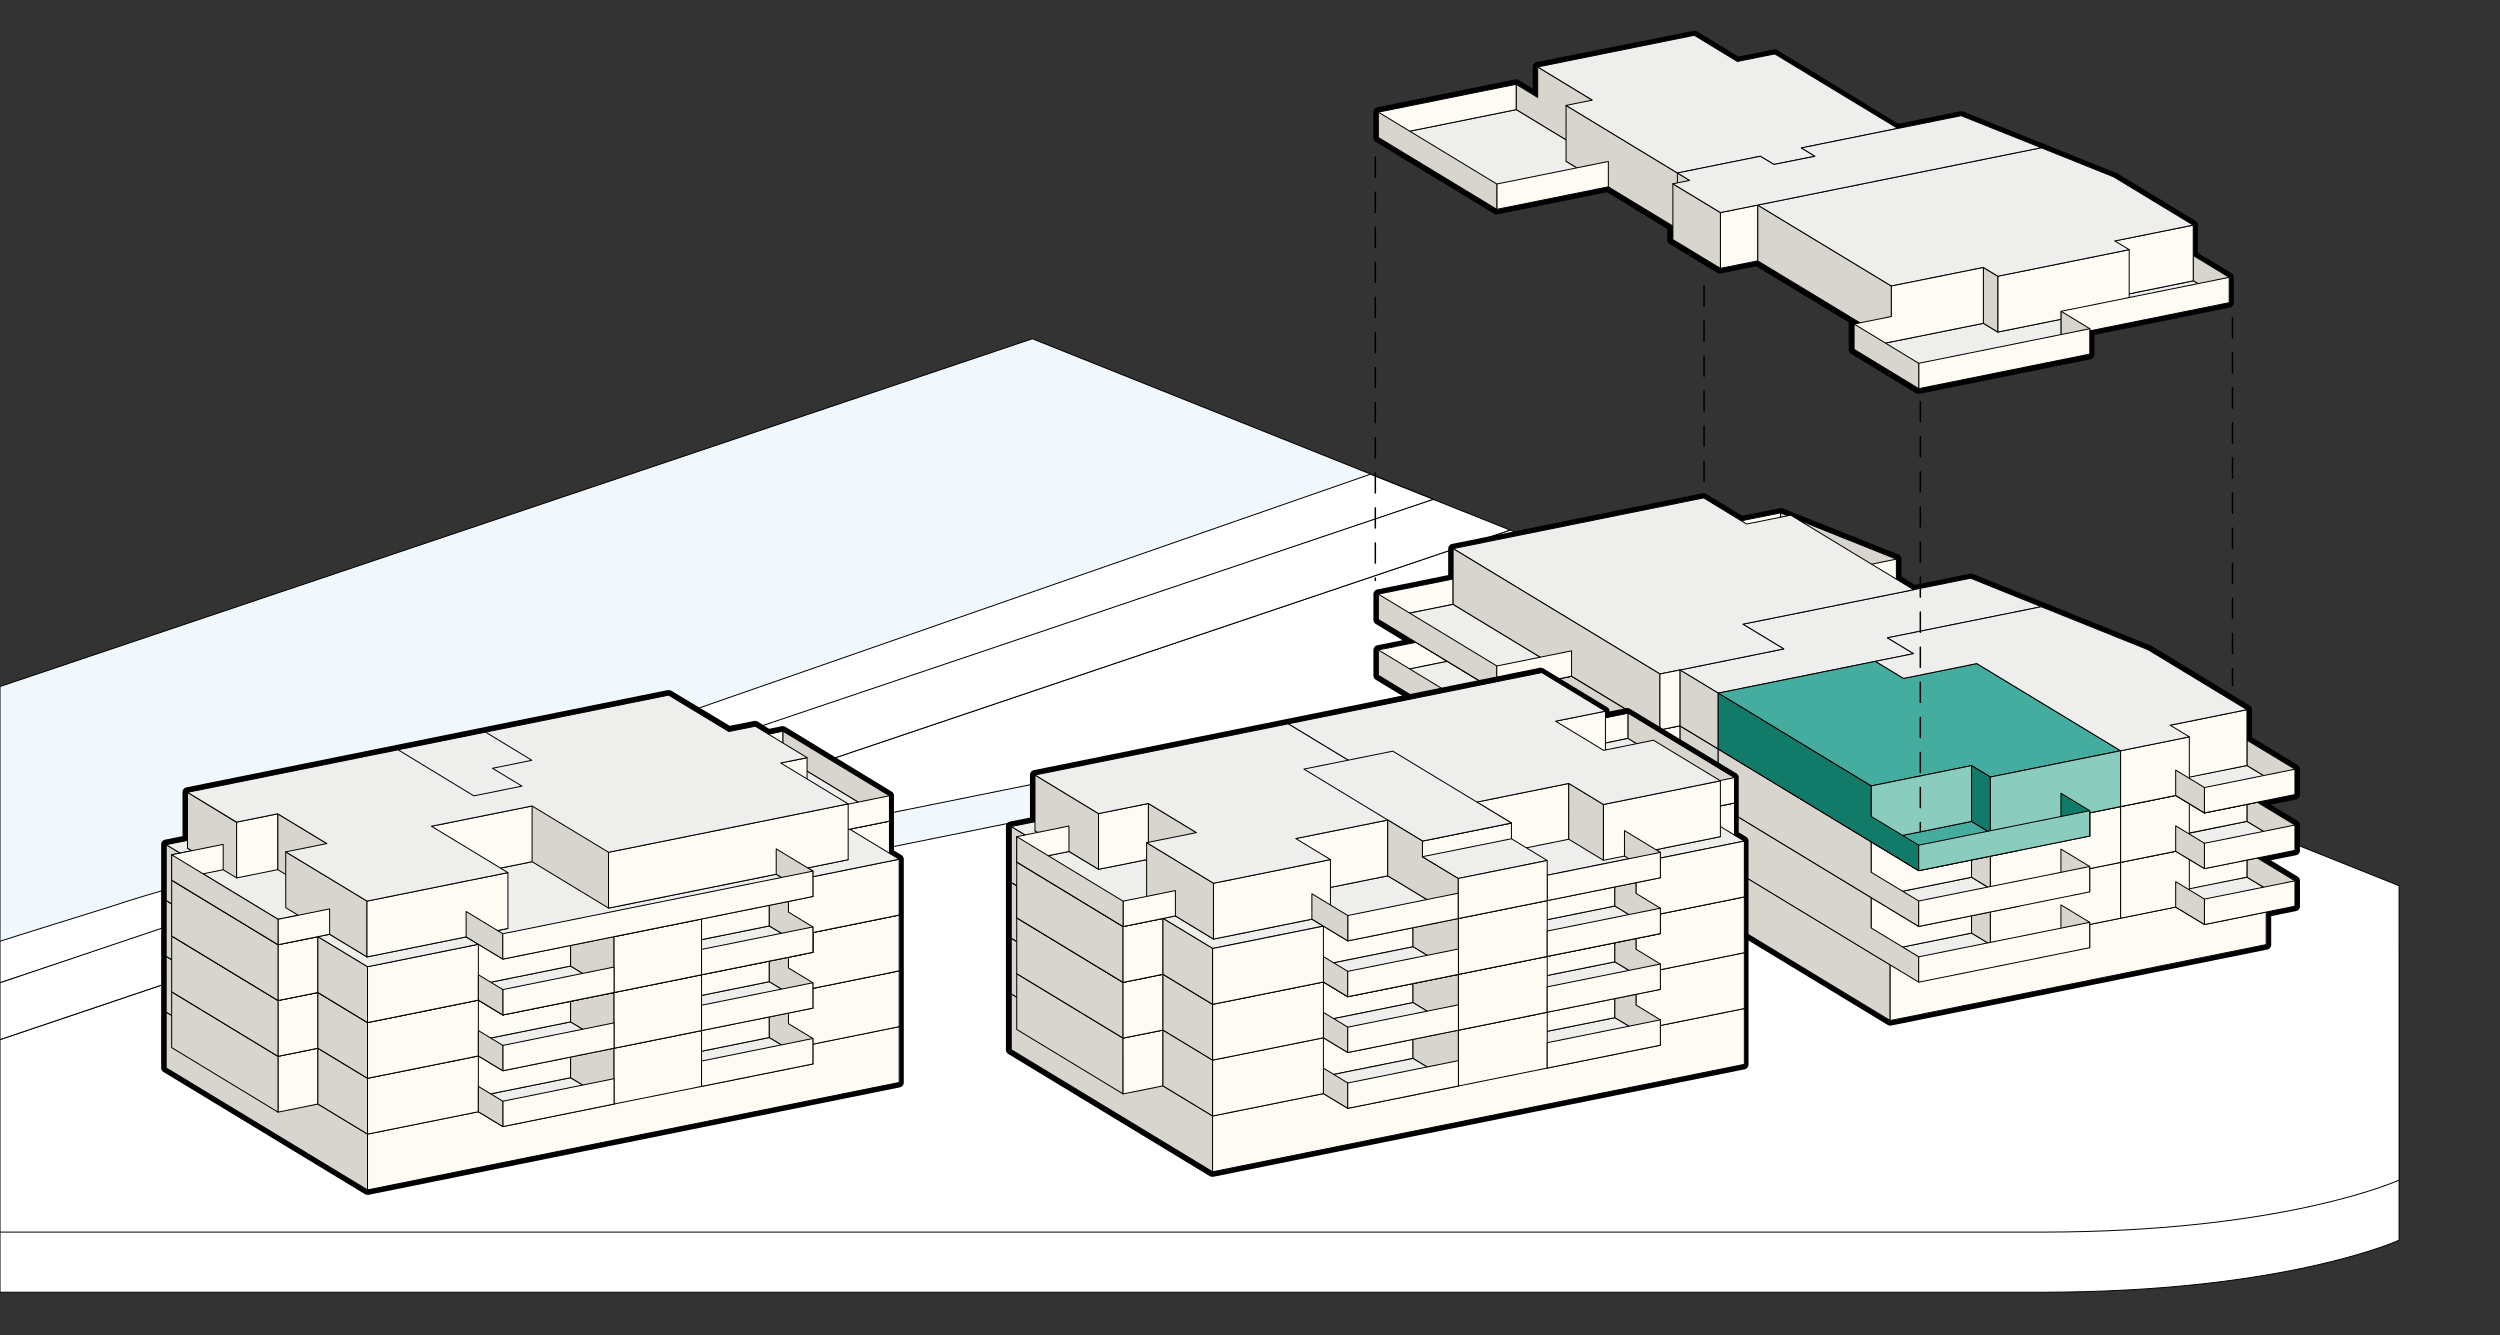 <?xml version="1.0" encoding="UTF-8"?> <svg xmlns="http://www.w3.org/2000/svg" viewBox="0 0 249.45 133.23"><rect x="0" y="0" width="249.45" height="133.23" fill="#333333" stroke="none"/> <defs> <style>.cls-1{fill:#fff;}.cls-1,.cls-10,.cls-2,.cls-3,.cls-4,.cls-5,.cls-6,.cls-7,.cls-8,.cls-9{stroke:#000;stroke-linecap:round;stroke-linejoin:round;}.cls-1,.cls-2,.cls-3,.cls-4,.cls-5,.cls-6,.cls-7,.cls-8,.cls-9{stroke-width:0.1px;}.cls-2{fill:#f1f8fd;}.cls-3{fill:#eeeeec;}.cls-4{fill:#d8d5ce;}.cls-5{fill:#fefbf4;}.cls-6{fill:#45ada0;}.cls-7{fill:#8accbe;}.cls-8{fill:#127a69;}.cls-9{fill:#d9dada;}.cls-10{fill:none;stroke-width:0.15px;stroke-dasharray:2 1.5;}</style> </defs> <title>C-3OG-1</title> <g id="Umgebung_Kopie" data-name="Umgebung Kopie"> <path class="cls-1" d="M239.38,123.75V94.38l-88.7-35.49L0,109.73v19.21H203.71C228.05,128.94,239.38,123.75,239.38,123.75Z"></path> <path class="cls-1" d="M239.38,117.75V88.38l-88.7-35.49L0,103.73v19.21H203.71C228.05,122.94,239.38,117.75,239.38,117.75Z"></path> <path class="cls-2" d="M70.09,84.91a27.05,27.05,0,0,1-10.53-.25L48.74,81.8l94.27-32-40-16L0,68.5V98.06L35.79,86.19l14.52,2.45a68.33,68.33,0,0,0,22.17-.82c12.37-2.45,66.22-13.39,66.22-13.39l-4.2-2.54Z"></path> <path class="cls-1" d="M0,98.06,35.8,86.19c-5.69-.87-15.07,1.06-24.92,4.32C10.47,90.64.94,93.6,0,93.92Z"></path> <polygon class="cls-1" points="136.73 47.32 62.3 73.24 57.54 76.94 45.78 80.99 48.74 81.8 143.03 49.83 136.73 47.32"></polygon> <polygon class="cls-1" points="143.01 49.83 0 98.06 0 103.73 150.68 52.89 143.01 49.83"></polygon> </g> <g id="Outline_C" data-name="Outline C"> <path d="M170,49.68,173.73,52l3.94-.79.72.28,1.14.47,9.69,3.87v1.94L191,58.84l5.67-1.15,17.72,7.14,9.86,6v3l4.79,2.9v2.53l-3.77.78L229,82.32v2.53l-3.77.75L229,87.89v2.53l-2.87.58v3.25l-37.52,7.58L167,88.7v-4l-10.14-6.08-7.45,1.51L137.53,73V70.42l3.76-.76-3.76-2.28V64.85l3.76-.76-3.76-2.28V59.28L145,57.77v-3l25-5.06m0-.5h-.1l-25,5.06a.49.49,0,0,0-.4.49v2.62l-7.06,1.43a.5.5,0,0,0-.4.49v2.53a.5.5,0,0,0,.24.43l2.66,1.62-2.5.5a.5.5,0,0,0-.4.49v2.53a.5.5,0,0,0,.24.43l2.66,1.61-2.5.51a.5.5,0,0,0-.4.49V73a.5.5,0,0,0,.24.43l11.83,7.17a.53.53,0,0,0,.26.07h.09l7.27-1.47L166.45,85V88.7a.5.5,0,0,0,.24.43l21.65,13.13a.48.48,0,0,0,.26.07h.1l37.52-7.58a.5.5,0,0,0,.4-.49V91.41l2.46-.5a.5.5,0,0,0,.41-.49V87.89a.5.5,0,0,0-.24-.43l-2.67-1.62,2.5-.5a.49.49,0,0,0,.41-.49V82.32a.5.5,0,0,0-.25-.43l-2.66-1.6,2.51-.52a.5.5,0,0,0,.4-.49V76.75a.51.51,0,0,0-.24-.43l-4.55-2.75V70.81a.49.49,0,0,0-.24-.42l-9.86-6-.07,0-17.72-7.14a.65.65,0,0,0-.19,0h-.1l-5.47,1.11-1.32-.85V55.79a.49.49,0,0,0-.31-.46l-9.69-3.87L178.58,51l-.72-.29a.58.58,0,0,0-.19,0h-.09l-3.75.75-3.59-2.17a.44.44,0,0,0-.25-.08Z"></path> <path d="M169.06,3.53l4.29,2.6,3.73-.75,12.28,7.44,6.32-1.28,15.23,6.11,7.93,4.81v3l3.59,2.18V30.2L208.52,33v2.32l-17.07,3.45L185,34.86V32.33l.6-.13L175.38,26l-3.72.75-4.74-2.87V22.55l-6.44-3.91-11.12,2.25L141.29,16l-3.76-2.28V11.19l13.75-2.78,2.15,1.31v-3l15.63-3.15m0-.5H169L153.33,6.19a.5.5,0,0,0-.4.49V8.83L151.54,8a.5.5,0,0,0-.26-.08h-.1L137.43,10.7a.51.51,0,0,0-.4.49v2.53a.5.5,0,0,0,.24.43L141,16.43l8.07,4.89a.44.44,0,0,0,.26.07h.09l10.93-2.21,6,3.66v1.08a.49.49,0,0,0,.24.42l4.74,2.88a.59.59,0,0,0,.26.07h.1l3.53-.72,9.24,5.59a.63.63,0,0,0,0,.19v2.53a.5.5,0,0,0,.24.43l6.45,3.92a.59.59,0,0,0,.26.07h.1l17.07-3.45a.49.49,0,0,0,.4-.49V33.42l13.51-2.73a.5.5,0,0,0,.4-.49V27.67a.5.5,0,0,0-.24-.43l-3.35-2V22.46a.5.5,0,0,0-.24-.43l-7.93-4.81-.07,0-15.23-6.11a.41.41,0,0,0-.19,0h-.1l-6.13,1.24L177.34,5a.44.44,0,0,0-.26-.07H177l-3.54.71-4.13-2.5a.48.48,0,0,0-.26-.07Z"></path> </g> <g id="EG_Volumen" data-name="EG Volumen"> <polygon class="cls-3" points="89.72 102.44 36.67 113.16 16.58 100.99 69.64 90.27 89.72 102.44"></polygon> <polygon class="cls-4" points="16.58 106.56 16.58 100.99 36.67 113.16 36.67 118.73 16.58 106.56"></polygon> <polygon class="cls-5" points="36.67 118.73 36.67 113.16 89.72 102.44 89.72 108.01 36.67 118.73"></polygon> <polygon class="cls-3" points="174.05 100.63 120.99 111.35 100.9 99.17 153.96 88.45 174.05 100.63"></polygon> <polygon class="cls-4" points="100.9 104.74 100.9 99.17 120.99 111.35 120.99 116.92 100.9 104.74"></polygon> <polygon class="cls-5" points="120.99 116.92 120.99 111.35 174.05 100.63 174.05 106.2 120.99 116.92"></polygon> <polygon class="cls-4" points="159.42 68.53 159.42 74.09 163.74 76.71 163.74 71.14 159.42 68.53"></polygon> <polygon class="cls-4" points="156.28 72.65 156.28 78.22 169.29 86.11 169.29 80.54 156.28 72.65"></polygon> <polygon class="cls-5" points="173.29 79.73 173.29 85.3 169.29 86.11 169.29 80.54 173.29 79.73"></polygon> <polygon class="cls-4" points="173.29 79.73 175.92 81.32 175.92 86.89 173.29 85.3 173.29 79.73"></polygon> <polygon class="cls-3" points="196.62 74.4 190.95 75.55 174.38 65.5 159.42 68.53 163.74 71.14 156.28 72.65 169.29 80.54 173.29 79.73 175.92 81.32 166.95 83.14 188.6 96.26 226.12 88.68 214.34 81.54 196.62 74.4"></polygon> <polygon class="cls-4" points="166.95 83.14 188.6 96.26 188.6 101.83 166.95 88.7 166.95 83.14"></polygon> <polygon class="cls-5" points="226.12 88.68 226.12 94.25 188.6 101.83 188.6 96.26 226.12 88.68"></polygon> </g> <g id="_1.OG" data-name="1.OG"> <polygon class="cls-3" points="65.66 105.77 70 108.4 81.11 106.16 76.76 103.52 65.66 105.77"></polygon> <polygon class="cls-3" points="56.93 107.53 45.82 109.78 50.17 112.41 61.27 110.16 56.93 107.53"></polygon> <polygon class="cls-5" points="65.66 100.2 65.66 105.77 76.76 103.52 76.76 97.95 65.66 100.2"></polygon> <polygon class="cls-5" points="31.72 104.59 31.72 110.16 27.74 110.97 27.74 105.4 31.72 104.59"></polygon> <polygon class="cls-4" points="36.67 107.59 36.67 113.16 31.72 110.16 31.72 104.59 36.67 107.59"></polygon> <polygon class="cls-4" points="16.58 95.42 16.58 100.99 21.1 103.73 21.1 98.16 16.58 95.42"></polygon> <polygon class="cls-4" points="17.13 98.96 17.13 104.53 27.74 110.97 27.74 105.4 17.13 98.96"></polygon> <polygon class="cls-4" points="36.74 95.29 36.74 89.72 56.93 101.96 56.93 107.53 36.74 95.29"></polygon> <polygon class="cls-4" points="56.93 107.53 56.93 101.96 61.27 104.59 61.27 110.16 56.93 107.53"></polygon> <polygon class="cls-5" points="70 102.83 70 108.4 61.27 110.16 61.27 104.59 70 102.83"></polygon> <polygon class="cls-5" points="50.17 112.41 50.17 109.88 61.27 107.63 61.27 110.16 50.17 112.41"></polygon> <polygon class="cls-5" points="45.82 104.21 45.82 109.78 56.93 107.53 56.93 101.96 45.82 104.21"></polygon> <polygon class="cls-5" points="47.73 105.36 47.73 110.93 36.67 113.16 36.67 107.59 47.73 105.36"></polygon> <polygon class="cls-4" points="47.73 110.93 47.73 108.4 50.17 109.88 50.17 112.41 47.73 110.93"></polygon> <polygon class="cls-3" points="45.82 104.21 56.93 101.96 38.74 90.94 16.58 95.42 21.1 98.16 17.13 98.96 27.74 105.4 31.72 104.59 36.67 107.59 47.73 105.36 45.82 104.21"></polygon> <polygon class="cls-5" points="63.9 99.13 55.17 100.9 36.74 89.72 45.47 87.96 63.9 99.13"></polygon> <polygon class="cls-5" points="88.75 93.07 88.75 98.64 84.78 99.44 84.78 93.87 88.75 93.07"></polygon> <polygon class="cls-5" points="89.72 96.87 89.72 102.44 78.67 104.68 78.67 99.11 89.72 96.87"></polygon> <polygon class="cls-3" points="84.78 93.87 88.75 93.07 78.13 86.63 74.16 87.44 69.64 84.7 47.47 89.17 63.9 99.13 55.17 100.9 56.08 101.45 58.83 103.11 61.27 104.59 70 102.83 65.66 100.2 76.76 97.95 78.67 99.11 89.72 96.87 84.78 93.87"></polygon> <polygon class="cls-4" points="78.67 102.14 78.67 99.11 76.76 97.95 76.76 103.52 78.67 104.68 81.11 106.16 81.11 103.62 78.67 102.14"></polygon> <polygon class="cls-5" points="70 108.4 70 105.87 81.11 103.62 81.11 106.16 70 108.4"></polygon> <polygon class="cls-3" points="63.9 99.13 55.17 100.9 36.74 89.72 45.47 87.96 63.9 99.13"></polygon> <polygon class="cls-4" points="143.15 85.07 143.15 90.64 144.27 91.32 144.27 85.75 143.15 85.07"></polygon> <polygon class="cls-4" points="119.82 88.04 119.82 93.61 123.09 95.6 123.09 90.03 119.82 88.04"></polygon> <polygon class="cls-5" points="173.07 91.26 173.07 96.83 169.1 97.63 169.1 92.06 173.07 91.26"></polygon> <polygon class="cls-3" points="149.84 103.82 154.38 106.57 165.67 104.29 161.13 101.54 149.84 103.82"></polygon> <polygon class="cls-3" points="158.48 85.62 153.96 82.88 143.15 85.07 144.27 85.75 134.01 87.82 142.27 92.83 141.24 93.04 149.84 98.25 161.13 95.97 163.24 97.25 174.05 95.06 169.1 92.06 173.07 91.26 162.45 84.82 158.48 85.62"></polygon> <polygon class="cls-4" points="100.9 99.17 100.9 93.61 105.42 96.34 105.42 101.91 100.9 99.17"></polygon> <polygon class="cls-4" points="112.06 103.58 112.06 109.15 101.45 102.72 101.45 97.15 112.06 103.58"></polygon> <polygon class="cls-5" points="112.06 103.58 116.04 102.78 116.04 108.35 112.06 109.15 112.06 103.58"></polygon> <polygon class="cls-5" points="129.94 102.27 129.94 107.84 140.99 105.61 140.99 100.04 129.94 102.27"></polygon> <polygon class="cls-4" points="140.99 105.61 140.99 100.04 145.52 102.79 145.52 108.36 140.99 105.61"></polygon> <polygon class="cls-5" points="161.13 101.54 161.13 95.97 149.84 98.25 149.84 103.82 161.13 101.54"></polygon> <polygon class="cls-5" points="154.38 101 154.38 106.57 145.52 108.36 145.52 102.79 154.38 101"></polygon> <polygon class="cls-3" points="131.3 95 134.95 94.26 137.52 95.82 134.9 96.35 145.52 102.79 154.38 101 141.24 93.04 142.27 92.83 135.84 88.93 124.92 91.14 131.3 95"></polygon> <polygon class="cls-5" points="174.05 95.06 174.05 100.63 163.24 102.81 163.24 97.25 174.05 95.06"></polygon> <polygon class="cls-3" points="119.82 88.04 121.97 89.35 123.09 90.03 113.08 92.05 111.96 91.37 100.9 93.61 105.42 96.34 101.45 97.15 112.06 103.58 116.04 102.78 120.99 105.78 132.05 103.55 129.94 102.27 140.99 100.04 134.9 96.35 137.52 95.82 134.95 94.26 131.3 95 124.92 91.14 135.84 88.93 132.89 87.14 130.74 85.84 119.82 88.04"></polygon> <polygon class="cls-4" points="163.24 100.28 163.24 97.25 161.13 95.97 161.13 101.54 163.24 102.81 165.67 104.29 165.67 101.76 163.24 100.28"></polygon> <polygon class="cls-5" points="154.38 106.57 154.38 104.04 165.67 101.76 165.67 104.29 154.38 106.57"></polygon> <polygon class="cls-3" points="140.99 105.61 129.94 107.84 134.48 110.59 145.52 108.36 140.99 105.61"></polygon> <polygon class="cls-4" points="134.48 108.06 134.48 110.59 132.05 109.12 132.05 106.58 134.48 108.06"></polygon> <polygon class="cls-5" points="134.48 110.59 134.48 108.06 145.52 105.83 145.52 108.36 134.48 110.59"></polygon> <polygon class="cls-5" points="120.99 111.35 120.99 105.78 132.05 103.55 132.05 109.12 120.99 111.35"></polygon> <polygon class="cls-4" points="116.04 108.35 116.04 102.78 120.99 105.78 120.99 111.35 116.04 108.35"></polygon> <polygon class="cls-3" points="196.72 93.1 198.6 94.24 191.45 95.69 189.83 94.49 196.72 93.1"></polygon> <polygon class="cls-3" points="224.2 87.52 228.99 90.42 219.96 92.25 217.09 90.51 217.09 88.86 224.2 87.52"></polygon> <polygon class="cls-4" points="224.2 84.99 224.2 87.52 228.99 90.42 228.99 87.89 224.2 84.99"></polygon> <polygon class="cls-5" points="137.53 70.42 137.53 72.95 144.99 71.44 144.99 68.91 137.53 70.42"></polygon> <polygon class="cls-5" points="169.99 66.39 169.99 63.86 177.67 62.31 177.67 64.84 169.99 66.39"></polygon> <polygon class="cls-4" points="177.67 62.31 177.67 64.84 189.22 69.46 189.22 66.93 177.67 62.31"></polygon> <polygon class="cls-5" points="189.22 66.93 189.22 69.46 182.99 70.72 182.99 68.19 189.22 66.93"></polygon> <polygon class="cls-3" points="144.99 71.44 137.53 72.95 149.35 80.12 156.81 78.61 144.99 71.44"></polygon> <polygon class="cls-3" points="196.62 68.83 190.95 69.98 190.95 69.98 173.9 73.42 177.98 75.89 167.62 77.99 167.62 77.99 167.66 78.01 171.44 80.3 190.94 76.36 188.33 74.78 203.68 71.67 196.62 68.83"></polygon> <polygon class="cls-3" points="174.28 63.43 169.99 60.82 144.99 65.88 165.63 78.39 167.62 77.99 177.98 75.89 173.9 73.42 190.95 69.98 182.99 65.15 178.68 62.54 174.28 63.43"></polygon> <polygon class="cls-3" points="189.93 78.83 187.13 77.13 171.44 80.3 186.7 89.56 196.72 87.53 198.6 88.67 205.64 87.25 211.59 86.05 197.24 77.35 189.93 78.83"></polygon> <polygon class="cls-4" points="144.99 71.44 144.99 65.88 165.63 78.39 165.63 83.96 144.99 71.44"></polygon> <polygon class="cls-4" points="167.62 83.56 167.62 77.99 171.44 80.3 171.44 85.87 167.62 83.56"></polygon> <polygon class="cls-5" points="165.63 78.39 165.63 83.96 167.62 83.56 167.62 77.99 165.63 78.39"></polygon> <polygon class="cls-5" points="186.7 95.13 186.7 89.56 196.72 87.53 196.72 93.1 186.7 95.13"></polygon> <polygon class="cls-4" points="196.72 87.53 196.72 93.1 198.6 94.24 198.6 88.67 196.72 87.53"></polygon> <polygon class="cls-4" points="186.7 92.59 186.7 89.56 171.44 80.3 171.44 85.87 186.7 95.13 191.45 98 191.45 95.47 186.7 92.59"></polygon> <polygon class="cls-5" points="224.2 81.95 224.2 87.52 216.54 89.07 216.54 83.5 224.2 81.95"></polygon> <polygon class="cls-5" points="211.59 86.05 218.45 84.66 218.45 90.23 211.59 91.62 211.59 86.05"></polygon> <polygon class="cls-3" points="203.68 71.67 188.33 74.78 190.94 76.36 187.13 77.13 189.93 78.83 197.24 77.35 211.59 86.05 217.09 84.94 218.45 84.66 216.54 83.5 224.2 81.95 214.34 75.97 203.68 71.67"></polygon> <polygon class="cls-4" points="219.96 89.71 219.96 92.25 217.09 90.51 217.09 87.97 219.96 89.71"></polygon> <polygon class="cls-5" points="228.99 87.89 228.99 90.42 219.96 92.25 219.96 89.71 228.99 87.89"></polygon> <polygon class="cls-4" points="137.53 72.95 137.53 70.42 149.35 77.59 149.35 80.12 137.53 72.95"></polygon> <polygon class="cls-5" points="156.81 78.61 156.81 76.08 149.35 77.59 149.35 80.12 156.81 78.61"></polygon> <polygon class="cls-5" points="198.6 88.67 198.6 94.24 211.59 91.62 211.59 86.05 198.6 88.67"></polygon> <polygon class="cls-4" points="205.64 90.29 208.51 92.03 208.51 94.56 205.64 92.82 205.64 90.29"></polygon> <polygon class="cls-5" points="208.51 94.56 208.51 92.03 191.45 95.47 191.45 98 208.51 94.56"></polygon> </g> <g id="_2.OG" data-name="2.OG"> <polygon class="cls-3" points="65.66 100.2 70 102.83 81.11 100.59 76.76 97.95 65.66 100.2"></polygon> <polygon class="cls-3" points="56.93 101.96 45.82 104.21 50.17 106.84 61.27 104.59 56.93 101.96"></polygon> <polygon class="cls-5" points="65.66 94.63 65.66 100.2 76.76 97.95 76.76 92.39 65.66 94.63"></polygon> <polygon class="cls-5" points="31.72 99.03 31.72 104.59 27.74 105.4 27.74 99.83 31.72 99.03"></polygon> <polygon class="cls-4" points="36.67 102.03 36.67 107.59 31.72 104.59 31.72 99.03 36.67 102.03"></polygon> <polygon class="cls-4" points="16.58 89.85 16.58 95.42 21.1 98.16 21.1 92.59 16.58 89.85"></polygon> <polygon class="cls-4" points="17.13 93.39 17.13 98.96 27.74 105.4 27.74 99.83 17.13 93.39"></polygon> <polygon class="cls-4" points="36.74 89.72 36.74 84.15 56.93 96.39 56.93 101.96 36.74 89.72"></polygon> <polygon class="cls-4" points="56.93 101.96 56.93 96.39 61.27 99.03 61.27 104.59 56.93 101.96"></polygon> <polygon class="cls-5" points="70 97.26 70 102.83 61.27 104.59 61.27 99.03 70 97.26"></polygon> <polygon class="cls-5" points="50.17 106.84 50.17 104.31 61.27 102.06 61.27 104.59 50.17 106.84"></polygon> <polygon class="cls-5" points="45.82 98.64 45.82 104.21 56.93 101.96 56.93 96.39 45.82 98.64"></polygon> <polygon class="cls-5" points="47.73 99.79 47.73 105.36 36.67 107.59 36.67 102.03 47.73 99.79"></polygon> <polygon class="cls-4" points="47.73 105.36 47.73 102.83 50.17 104.31 50.17 106.84 47.73 105.36"></polygon> <polygon class="cls-3" points="45.82 98.64 56.93 96.39 38.74 85.37 16.58 89.85 21.1 92.59 17.13 93.39 27.74 99.83 31.72 99.03 36.67 102.03 47.73 99.79 45.82 98.64"></polygon> <polygon class="cls-5" points="63.9 93.56 55.17 95.33 36.74 84.15 45.47 82.39 63.9 93.56"></polygon> <polygon class="cls-5" points="88.75 87.5 88.75 93.07 84.78 93.87 84.78 88.3 88.75 87.5"></polygon> <polygon class="cls-5" points="89.72 91.3 89.72 96.87 78.67 99.11 78.67 93.54 89.72 91.3"></polygon> <polygon class="cls-3" points="84.78 88.3 88.75 87.5 78.13 81.06 74.16 81.87 69.64 79.13 47.47 83.61 63.9 93.56 55.17 95.33 56.08 95.88 58.83 97.55 61.27 99.03 70 97.26 65.66 94.63 76.76 92.39 78.67 93.54 89.72 91.3 84.78 88.3"></polygon> <polygon class="cls-4" points="78.67 96.58 78.67 93.54 76.76 92.39 76.76 97.95 78.67 99.11 81.11 100.59 81.11 98.06 78.67 96.58"></polygon> <polygon class="cls-5" points="70 102.83 70 100.3 81.11 98.06 81.11 100.59 70 102.83"></polygon> <polygon class="cls-3" points="63.9 93.56 55.17 95.33 36.74 84.15 45.47 82.39 63.9 93.56"></polygon> <polygon class="cls-4" points="143.15 79.5 143.15 85.07 144.27 85.75 144.27 80.18 143.15 79.5"></polygon> <polygon class="cls-4" points="119.82 82.47 119.82 88.04 123.09 90.03 123.09 84.46 119.82 82.47"></polygon> <polygon class="cls-5" points="173.07 85.69 173.07 91.26 169.1 92.06 169.1 86.49 173.07 85.69"></polygon> <polygon class="cls-3" points="149.84 98.25 154.38 101 165.67 98.72 161.13 95.97 149.84 98.25"></polygon> <polygon class="cls-3" points="158.48 80.06 153.96 77.31 143.15 79.5 144.27 80.18 134.01 82.25 142.27 87.26 141.24 87.47 149.84 92.68 161.13 90.4 163.24 91.68 174.05 89.49 169.1 86.49 173.07 85.69 162.45 79.25 158.48 80.06"></polygon> <polygon class="cls-4" points="100.9 93.61 100.9 88.04 105.42 90.78 105.42 96.34 100.9 93.61"></polygon> <polygon class="cls-4" points="112.06 98.02 112.06 103.58 101.45 97.15 101.45 91.58 112.06 98.02"></polygon> <polygon class="cls-5" points="112.06 98.02 116.04 97.21 116.04 102.78 112.06 103.58 112.06 98.02"></polygon> <polygon class="cls-5" points="129.94 96.7 129.94 102.27 140.99 100.04 140.99 94.47 129.94 96.7"></polygon> <polygon class="cls-4" points="140.99 100.04 140.99 94.47 145.52 97.22 145.52 102.79 140.99 100.04"></polygon> <polygon class="cls-5" points="161.13 95.97 161.13 90.4 149.84 92.68 149.84 98.25 161.13 95.97"></polygon> <polygon class="cls-5" points="154.38 95.43 154.38 101 145.52 102.79 145.52 97.22 154.38 95.43"></polygon> <polygon class="cls-3" points="131.3 89.43 134.95 88.69 137.52 90.25 134.9 90.78 145.52 97.22 154.38 95.43 141.24 87.47 142.27 87.26 135.84 83.36 124.92 85.57 131.3 89.43"></polygon> <polygon class="cls-5" points="174.05 89.49 174.05 95.06 163.24 97.25 163.24 91.68 174.05 89.49"></polygon> <polygon class="cls-3" points="119.82 82.47 121.97 83.78 123.09 84.46 113.08 86.48 111.96 85.8 100.9 88.04 105.42 90.78 101.45 91.58 112.06 98.02 116.04 97.21 120.99 100.21 132.05 97.98 129.94 96.7 140.99 94.47 134.9 90.78 137.52 90.25 134.95 88.69 131.3 89.43 124.92 85.57 135.84 83.36 132.89 81.57 130.74 80.27 119.82 82.47"></polygon> <polygon class="cls-4" points="163.24 94.71 163.24 91.68 161.13 90.4 161.13 95.97 163.24 97.25 165.67 98.72 165.67 96.19 163.24 94.71"></polygon> <polygon class="cls-5" points="154.38 101 154.38 98.47 165.67 96.19 165.67 98.72 154.38 101"></polygon> <polygon class="cls-3" points="140.99 100.04 129.94 102.27 134.48 105.02 145.52 102.79 140.99 100.04"></polygon> <polygon class="cls-4" points="134.48 102.49 134.48 105.02 132.05 103.55 132.05 101.02 134.48 102.49"></polygon> <polygon class="cls-5" points="134.48 105.02 134.48 102.49 145.52 100.26 145.52 102.79 134.48 105.02"></polygon> <polygon class="cls-5" points="120.99 105.78 120.99 100.21 132.05 97.98 132.05 103.55 120.99 105.78"></polygon> <polygon class="cls-4" points="116.04 102.78 116.04 97.21 120.99 100.21 120.99 105.78 116.04 102.78"></polygon> <polygon class="cls-3" points="217.09 83.42 224.2 81.95 228.99 84.85 219.96 86.67 217.09 84.94 217.09 83.42"></polygon> <polygon class="cls-3" points="186.7 89.56 196.72 87.53 201.43 90.42 191.45 92.44 186.7 89.56"></polygon> <polygon class="cls-4" points="224.2 79.42 224.2 81.95 228.99 84.85 228.99 82.32 224.2 79.42"></polygon> <polygon class="cls-5" points="137.53 64.85 137.53 67.38 144.99 65.87 144.99 63.34 137.53 64.85"></polygon> <polygon class="cls-5" points="169.99 60.82 169.99 58.29 177.67 56.74 177.67 59.27 169.99 60.82"></polygon> <polygon class="cls-4" points="177.67 56.74 177.67 59.27 189.22 63.89 189.22 61.36 177.67 56.74"></polygon> <polygon class="cls-5" points="189.22 61.36 189.22 63.89 182.99 65.15 182.99 62.62 189.22 61.36"></polygon> <polygon class="cls-3" points="144.99 65.87 137.53 67.38 149.35 74.55 156.81 73.04 144.99 65.87"></polygon> <polygon class="cls-3" points="196.62 63.26 190.95 64.41 190.95 64.41 173.9 67.85 177.98 70.32 167.62 72.42 167.62 72.42 167.66 72.44 171.44 74.73 190.94 70.79 188.33 69.21 203.68 66.11 196.62 63.26"></polygon> <polygon class="cls-3" points="174.28 57.86 169.99 55.25 144.99 60.3 165.63 72.82 167.62 72.42 177.98 70.32 173.9 67.85 190.95 64.41 182.99 59.58 178.68 56.97 174.28 57.86"></polygon> <polygon class="cls-3" points="189.93 73.26 187.13 71.56 171.44 74.73 186.7 83.99 196.72 81.96 198.6 83.1 205.64 81.68 211.59 80.48 197.24 71.78 189.93 73.26"></polygon> <polygon class="cls-4" points="144.99 65.87 144.99 60.3 165.63 72.82 165.63 78.39 144.99 65.87"></polygon> <polygon class="cls-4" points="167.62 77.99 167.62 72.42 171.44 74.73 171.44 80.3 167.62 77.99"></polygon> <polygon class="cls-5" points="165.63 72.82 165.63 78.39 167.62 77.99 167.62 72.42 165.63 72.82"></polygon> <polygon class="cls-5" points="186.7 89.56 186.7 83.99 196.72 81.96 196.72 87.53 186.7 89.56"></polygon> <polygon class="cls-4" points="196.72 81.96 196.72 87.53 198.6 88.67 198.6 83.1 196.72 81.96"></polygon> <polygon class="cls-4" points="186.7 87.03 186.7 83.99 171.44 74.73 171.44 80.3 186.7 89.56 191.45 92.44 191.45 89.9 186.7 87.03"></polygon> <polygon class="cls-5" points="224.2 76.38 224.2 81.95 216.54 83.5 216.54 77.93 224.2 76.38"></polygon> <polygon class="cls-5" points="211.59 80.48 218.45 79.09 218.45 84.66 211.59 86.05 211.59 80.48"></polygon> <polygon class="cls-3" points="203.68 66.11 188.33 69.21 190.94 70.79 187.13 71.56 189.93 73.26 197.24 71.78 211.59 80.48 217.09 79.37 218.45 79.09 216.54 77.93 224.2 76.38 214.34 70.4 203.68 66.11"></polygon> <polygon class="cls-4" points="219.96 84.14 219.96 86.67 217.09 84.94 217.09 82.4 219.96 84.14"></polygon> <polygon class="cls-5" points="228.99 82.32 228.99 84.85 219.96 86.67 219.96 84.14 228.99 82.32"></polygon> <polygon class="cls-4" points="137.53 67.38 137.53 64.85 149.35 72.02 149.35 74.55 137.53 67.38"></polygon> <polygon class="cls-5" points="156.81 73.04 156.81 70.51 149.35 72.02 149.35 74.55 156.81 73.04"></polygon> <polygon class="cls-5" points="198.6 83.1 198.6 88.67 211.59 86.05 211.59 80.48 198.6 83.1"></polygon> <polygon class="cls-4" points="205.64 84.72 208.51 86.46 208.51 88.99 205.64 87.25 205.64 84.72"></polygon> <polygon class="cls-5" points="208.51 88.99 208.51 86.46 191.45 89.9 191.45 92.44 208.51 88.99"></polygon> </g> <g id="_3.OG" data-name="3.OG"> <polygon class="cls-3" points="65.66 94.63 70 97.26 81.11 95.02 76.76 92.39 65.66 94.63"></polygon> <polygon class="cls-3" points="56.93 96.39 45.82 98.64 50.17 101.27 61.27 99.03 56.93 96.39"></polygon> <polygon class="cls-5" points="65.66 89.06 65.66 94.63 76.76 92.39 76.76 86.82 65.66 89.06"></polygon> <polygon class="cls-5" points="31.72 93.46 31.72 99.03 27.74 99.83 27.74 94.26 31.72 93.46"></polygon> <polygon class="cls-4" points="36.67 96.46 36.67 102.03 31.72 99.03 31.72 93.46 36.67 96.46"></polygon> <polygon class="cls-4" points="16.58 84.28 16.58 89.85 21.1 92.59 21.1 87.02 16.58 84.28"></polygon> <polygon class="cls-4" points="17.13 87.82 17.13 93.39 27.74 99.83 27.74 94.26 17.13 87.82"></polygon> <polygon class="cls-4" points="36.74 84.15 36.74 78.58 56.93 90.82 56.93 96.39 36.74 84.15"></polygon> <polygon class="cls-4" points="56.93 96.39 56.93 90.82 61.27 93.46 61.27 99.03 56.93 96.39"></polygon> <polygon class="cls-5" points="70 91.69 70 97.26 61.27 99.03 61.27 93.46 70 91.69"></polygon> <polygon class="cls-5" points="50.17 101.27 50.17 98.74 61.27 96.49 61.27 99.03 50.17 101.27"></polygon> <polygon class="cls-5" points="45.82 93.07 45.82 98.64 56.93 96.39 56.93 90.82 45.82 93.07"></polygon> <polygon class="cls-5" points="47.73 94.22 47.73 99.79 36.67 102.03 36.67 96.46 47.73 94.22"></polygon> <polygon class="cls-4" points="47.73 99.79 47.73 97.26 50.17 98.74 50.17 101.27 47.73 99.79"></polygon> <polygon class="cls-3" points="45.82 93.07 56.93 90.82 38.74 79.8 16.58 84.28 21.1 87.02 17.13 87.82 27.74 94.26 31.72 93.46 36.67 96.46 47.73 94.22 45.82 93.07"></polygon> <polygon class="cls-5" points="63.9 88 55.17 89.76 36.74 78.58 45.47 76.82 63.9 88"></polygon> <polygon class="cls-5" points="88.75 81.93 88.75 87.5 84.78 88.3 84.78 82.73 88.75 81.93"></polygon> <polygon class="cls-5" points="89.72 85.73 89.72 91.3 78.67 93.54 78.67 87.97 89.72 85.73"></polygon> <polygon class="cls-3" points="84.78 82.73 88.75 81.93 78.13 75.5 74.16 76.3 69.64 73.56 47.47 78.04 63.9 88 55.17 89.76 56.08 90.31 58.83 91.98 61.27 93.46 70 91.69 65.66 89.06 76.76 86.82 78.67 87.97 89.72 85.73 84.78 82.73"></polygon> <polygon class="cls-4" points="78.67 91.01 78.67 87.97 76.76 86.82 76.76 92.39 78.67 93.54 81.11 95.02 81.11 92.49 78.67 91.01"></polygon> <polygon class="cls-5" points="70 97.26 70 94.73 81.11 92.49 81.11 95.02 70 97.26"></polygon> <polygon class="cls-3" points="63.9 88 55.17 89.76 36.74 78.58 45.47 76.82 63.9 88"></polygon> <polygon class="cls-4" points="143.15 73.93 143.15 79.5 144.27 80.18 144.27 74.61 143.15 73.93"></polygon> <polygon class="cls-4" points="119.82 76.91 119.82 82.47 123.09 84.46 123.09 78.89 119.82 76.91"></polygon> <polygon class="cls-5" points="173.07 80.12 173.07 85.69 169.1 86.49 169.1 80.92 173.07 80.12"></polygon> <polygon class="cls-3" points="149.84 92.68 154.38 95.43 165.67 93.15 161.13 90.4 149.84 92.68"></polygon> <polygon class="cls-3" points="158.48 74.49 153.96 71.75 143.15 73.93 144.27 74.61 134.01 76.68 142.27 81.69 141.24 81.9 149.84 87.11 161.13 84.83 163.24 86.11 174.05 83.92 169.1 80.92 173.07 80.12 162.45 73.68 158.48 74.49"></polygon> <polygon class="cls-4" points="100.9 88.04 100.9 82.47 105.42 85.21 105.42 90.78 100.9 88.04"></polygon> <polygon class="cls-4" points="112.06 92.45 112.06 98.02 101.45 91.58 101.45 86.01 112.06 92.45"></polygon> <polygon class="cls-5" points="112.06 92.45 116.04 91.64 116.04 97.21 112.06 98.02 112.06 92.45"></polygon> <polygon class="cls-5" points="129.94 91.14 129.94 96.7 140.99 94.47 140.99 88.9 129.94 91.14"></polygon> <polygon class="cls-4" points="140.99 94.47 140.99 88.9 145.52 91.65 145.52 97.22 140.99 94.47"></polygon> <polygon class="cls-5" points="161.13 90.4 161.13 84.83 149.84 87.11 149.84 92.68 161.13 90.4"></polygon> <polygon class="cls-5" points="154.38 89.86 154.38 95.43 145.52 97.22 145.52 91.65 154.38 89.86"></polygon> <polygon class="cls-3" points="131.3 83.86 134.95 83.12 137.52 84.68 134.9 85.21 145.52 91.65 154.38 89.86 141.24 81.9 142.27 81.69 135.84 77.79 124.92 80 131.3 83.86"></polygon> <polygon class="cls-5" points="174.05 83.92 174.05 89.49 163.24 91.68 163.24 86.11 174.05 83.92"></polygon> <polygon class="cls-3" points="119.82 76.91 121.97 78.21 123.09 78.89 113.08 80.91 111.96 80.23 100.9 82.47 105.42 85.21 101.45 86.01 112.06 92.45 116.04 91.64 120.99 94.64 132.05 92.41 129.94 91.14 140.99 88.9 134.9 85.21 137.52 84.68 134.95 83.12 131.3 83.86 124.92 80 135.84 77.79 132.89 76 130.74 74.7 119.82 76.91"></polygon> <polygon class="cls-4" points="163.24 89.14 163.24 86.11 161.13 84.83 161.13 90.4 163.24 91.68 165.67 93.15 165.67 90.62 163.24 89.14"></polygon> <polygon class="cls-5" points="154.38 95.43 154.38 92.9 165.67 90.62 165.67 93.15 154.38 95.43"></polygon> <polygon class="cls-3" points="140.99 94.47 129.94 96.7 134.48 99.45 145.52 97.22 140.99 94.47"></polygon> <polygon class="cls-4" points="134.48 96.92 134.48 99.45 132.05 97.98 132.05 95.45 134.48 96.92"></polygon> <polygon class="cls-5" points="134.48 99.45 134.48 96.92 145.52 94.69 145.52 97.22 134.48 99.45"></polygon> <polygon class="cls-5" points="120.99 100.21 120.99 94.64 132.05 92.41 132.05 97.98 120.99 100.21"></polygon> <polygon class="cls-4" points="116.04 97.21 116.04 91.64 120.99 94.64 120.99 100.21 116.04 97.21"></polygon> <polygon class="cls-3" points="217.09 77.77 224.2 76.38 228.99 79.28 219.96 81.11 217.09 79.37 217.09 77.77"></polygon> <polygon class="cls-3" points="196.72 81.96 201.43 84.85 191.45 86.87 186.7 83.99 196.72 81.96"></polygon> <polygon class="cls-4" points="224.2 73.85 224.2 76.38 228.99 79.28 228.99 76.75 224.2 73.85"></polygon> <polygon class="cls-5" points="137.53 59.28 137.53 61.81 144.99 60.3 144.99 57.77 137.53 59.28"></polygon> <polygon class="cls-5" points="169.99 55.25 169.99 52.72 177.67 51.17 177.67 53.7 169.99 55.25"></polygon> <polygon class="cls-4" points="177.67 51.17 177.67 53.7 189.22 58.32 189.22 55.79 177.67 51.17"></polygon> <polygon class="cls-5" points="189.22 55.79 189.22 58.32 182.99 59.58 182.99 57.05 189.22 55.79"></polygon> <polygon class="cls-3" points="144.99 60.3 137.53 61.81 149.35 68.98 156.81 67.47 144.99 60.3"></polygon> <polygon class="cls-3" points="196.62 57.69 190.95 58.84 190.95 58.84 173.9 62.28 177.98 64.75 167.62 66.85 167.62 66.85 167.66 66.88 171.44 69.16 190.94 65.22 188.33 63.64 203.68 60.54 196.62 57.69"></polygon> <polygon class="cls-3" points="174.28 52.29 169.99 49.68 144.99 54.74 165.63 67.25 167.62 66.85 177.98 64.75 173.9 62.28 190.95 58.84 182.99 54.02 178.68 51.4 174.28 52.29"></polygon> <polygon class="cls-3" points="189.93 67.69 187.13 65.99 171.44 69.16 186.7 78.42 196.72 76.39 198.6 77.53 205.64 76.11 211.59 74.91 197.24 66.21 189.93 67.69"></polygon> <polygon class="cls-4" points="144.99 60.3 144.99 54.74 165.63 67.25 165.63 72.82 144.99 60.3"></polygon> <polygon class="cls-4" points="167.62 72.42 167.62 66.85 171.44 69.16 171.44 74.73 167.62 72.42"></polygon> <polygon class="cls-5" points="165.63 67.25 165.63 72.82 167.62 72.42 167.62 66.85 165.63 67.25"></polygon> <polygon class="cls-5" points="186.7 83.99 186.7 78.42 196.72 76.39 196.72 81.96 186.7 83.99"></polygon> <polygon class="cls-4" points="196.72 76.39 196.72 81.96 198.6 83.1 198.6 77.53 196.72 76.39"></polygon> <polygon class="cls-4" points="186.7 81.46 186.7 78.42 171.44 69.16 171.44 74.73 186.7 83.99 191.45 86.87 191.45 84.33 186.7 81.46"></polygon> <polygon class="cls-5" points="224.2 70.81 224.2 76.38 216.54 77.93 216.54 72.36 224.2 70.81"></polygon> <polygon class="cls-5" points="211.59 74.91 218.45 73.52 218.45 79.09 211.59 80.48 211.59 74.91"></polygon> <polygon class="cls-3" points="203.68 60.54 188.33 63.64 190.94 65.22 187.13 65.99 189.93 67.69 197.24 66.21 211.59 74.91 217.09 73.8 218.45 73.52 216.54 72.36 224.2 70.81 214.34 64.83 203.68 60.54"></polygon> <polygon class="cls-4" points="219.96 78.58 219.96 81.11 217.09 79.37 217.09 76.84 219.96 78.58"></polygon> <polygon class="cls-5" points="228.99 76.75 228.99 79.28 219.96 81.11 219.96 78.58 228.99 76.75"></polygon> <polygon class="cls-4" points="137.53 61.81 137.53 59.28 149.35 66.45 149.35 68.98 137.53 61.81"></polygon> <polygon class="cls-5" points="156.81 67.47 156.81 64.94 149.35 66.45 149.35 68.98 156.81 67.47"></polygon> <polygon class="cls-5" points="198.6 77.53 198.6 83.1 211.59 80.48 211.59 74.91 198.6 77.53"></polygon> <polygon class="cls-4" points="205.64 79.15 208.51 80.89 208.51 83.42 205.64 81.68 205.64 79.15"></polygon> <polygon class="cls-5" points="208.51 83.42 208.51 80.89 191.45 84.33 191.45 86.87 208.51 83.42"></polygon> </g> <g id="C-3.OG-1"> <polygon class="cls-3" points="65.66 94.63 70 97.26 81.11 95.02 76.76 92.39 65.66 94.63"></polygon> <polygon class="cls-3" points="56.93 96.39 45.82 98.64 50.17 101.27 61.27 99.03 56.93 96.39"></polygon> <polygon class="cls-5" points="65.66 89.06 65.66 94.63 76.76 92.39 76.76 86.82 65.66 89.06"></polygon> <polygon class="cls-5" points="31.72 93.46 31.72 99.03 27.74 99.83 27.74 94.26 31.72 93.46"></polygon> <polygon class="cls-4" points="36.67 96.46 36.67 102.03 31.72 99.03 31.72 93.46 36.67 96.46"></polygon> <polygon class="cls-4" points="16.58 84.28 16.58 89.85 21.1 92.59 21.1 87.02 16.58 84.28"></polygon> <polygon class="cls-4" points="17.13 87.82 17.13 93.39 27.74 99.83 27.74 94.26 17.13 87.82"></polygon> <polygon class="cls-4" points="36.74 84.15 36.74 78.58 56.93 90.82 56.93 96.39 36.74 84.15"></polygon> <polygon class="cls-4" points="56.93 96.39 56.93 90.82 61.27 93.46 61.27 99.03 56.93 96.39"></polygon> <polygon class="cls-5" points="70 91.69 70 97.26 61.27 99.03 61.27 93.46 70 91.69"></polygon> <polygon class="cls-5" points="50.17 101.27 50.17 98.74 61.27 96.49 61.27 99.03 50.17 101.27"></polygon> <polygon class="cls-5" points="45.82 93.07 45.82 98.64 56.93 96.39 56.93 90.82 45.82 93.07"></polygon> <polygon class="cls-5" points="47.73 94.22 47.73 99.79 36.67 102.03 36.67 96.46 47.73 94.22"></polygon> <polygon class="cls-4" points="47.73 99.79 47.73 97.26 50.17 98.74 50.17 101.27 47.73 99.79"></polygon> <polygon class="cls-3" points="45.82 93.07 56.93 90.82 38.74 79.8 16.58 84.28 21.1 87.02 17.13 87.82 27.74 94.26 31.72 93.46 36.67 96.46 47.73 94.22 45.82 93.07"></polygon> <polygon class="cls-5" points="63.9 88 55.17 89.76 36.74 78.58 45.47 76.82 63.9 88"></polygon> <polygon class="cls-5" points="88.75 81.93 88.75 87.5 84.78 88.3 84.78 82.73 88.75 81.93"></polygon> <polygon class="cls-5" points="89.72 85.73 89.72 91.3 78.67 93.54 78.67 87.97 89.72 85.73"></polygon> <polygon class="cls-3" points="84.78 82.73 88.75 81.93 78.13 75.5 74.16 76.3 69.64 73.56 47.47 78.04 63.9 88 55.17 89.76 56.08 90.31 58.83 91.98 61.27 93.46 70 91.69 65.66 89.06 76.76 86.82 78.67 87.97 89.72 85.73 84.78 82.73"></polygon> <polygon class="cls-4" points="78.67 91.01 78.67 87.97 76.76 86.82 76.76 92.39 78.67 93.54 81.11 95.02 81.11 92.49 78.67 91.01"></polygon> <polygon class="cls-5" points="70 97.26 70 94.73 81.11 92.49 81.11 95.02 70 97.26"></polygon> <polygon class="cls-3" points="63.9 88 55.17 89.76 36.74 78.58 45.47 76.82 63.9 88"></polygon> <polygon class="cls-4" points="143.15 73.93 143.15 79.5 144.27 80.18 144.27 74.61 143.15 73.93"></polygon> <polygon class="cls-4" points="119.82 76.91 119.82 82.47 123.09 84.46 123.09 78.89 119.82 76.91"></polygon> <polygon class="cls-5" points="173.07 80.12 173.07 85.69 169.1 86.49 169.1 80.92 173.07 80.12"></polygon> <polygon class="cls-3" points="149.84 92.68 154.38 95.43 165.67 93.15 161.13 90.4 149.84 92.68"></polygon> <polygon class="cls-3" points="158.48 74.49 153.96 71.75 143.15 73.93 144.27 74.61 134.01 76.68 142.27 81.69 141.24 81.9 149.84 87.11 161.13 84.83 163.24 86.11 174.05 83.92 169.1 80.92 173.07 80.12 162.45 73.68 158.48 74.49"></polygon> <polygon class="cls-4" points="100.9 88.04 100.9 82.47 105.42 85.21 105.42 90.78 100.9 88.04"></polygon> <polygon class="cls-4" points="112.06 92.45 112.06 98.02 101.45 91.58 101.45 86.01 112.06 92.45"></polygon> <polygon class="cls-5" points="112.06 92.45 116.04 91.64 116.04 97.21 112.06 98.02 112.06 92.45"></polygon> <polygon class="cls-5" points="129.94 91.14 129.94 96.7 140.99 94.47 140.99 88.9 129.94 91.14"></polygon> <polygon class="cls-4" points="140.99 94.47 140.99 88.9 145.52 91.65 145.52 97.22 140.99 94.47"></polygon> <polygon class="cls-5" points="161.13 90.4 161.13 84.83 149.84 87.11 149.84 92.68 161.13 90.4"></polygon> <polygon class="cls-5" points="154.38 89.86 154.38 95.43 145.52 97.22 145.52 91.65 154.38 89.86"></polygon> <polygon class="cls-3" points="131.3 83.86 134.95 83.12 137.52 84.68 134.9 85.21 145.52 91.65 154.38 89.86 141.24 81.9 142.27 81.69 135.84 77.79 124.92 80 131.3 83.86"></polygon> <polygon class="cls-5" points="174.05 83.92 174.05 89.49 163.24 91.68 163.24 86.11 174.05 83.92"></polygon> <polygon class="cls-3" points="119.82 76.91 121.97 78.21 123.09 78.89 113.08 80.91 111.96 80.23 100.9 82.47 105.42 85.21 101.45 86.01 112.06 92.45 116.04 91.64 120.99 94.64 132.05 92.41 129.94 91.14 140.99 88.9 134.9 85.21 137.52 84.68 134.95 83.12 131.3 83.86 124.92 80 135.84 77.79 132.89 76 130.74 74.7 119.82 76.91"></polygon> <polygon class="cls-4" points="163.24 89.14 163.24 86.11 161.13 84.83 161.13 90.4 163.24 91.68 165.67 93.15 165.67 90.62 163.24 89.14"></polygon> <polygon class="cls-5" points="154.38 95.43 154.38 92.9 165.67 90.62 165.67 93.15 154.38 95.43"></polygon> <polygon class="cls-3" points="140.99 94.47 129.94 96.7 134.48 99.45 145.52 97.22 140.99 94.47"></polygon> <polygon class="cls-4" points="134.48 96.92 134.48 99.45 132.05 97.98 132.05 95.45 134.48 96.92"></polygon> <polygon class="cls-5" points="134.48 99.45 134.48 96.92 145.52 94.69 145.52 97.22 134.48 99.45"></polygon> <polygon class="cls-5" points="120.99 100.21 120.99 94.64 132.05 92.41 132.05 97.98 120.99 100.21"></polygon> <polygon class="cls-4" points="116.04 97.21 116.04 91.64 120.99 94.64 120.99 100.21 116.04 97.21"></polygon> <polygon class="cls-3" points="217.09 77.77 224.2 76.38 228.99 79.28 219.96 81.11 217.09 79.37 217.09 77.77"></polygon> <polygon class="cls-6" points="196.72 81.96 201.43 84.85 191.45 86.87 186.7 83.99 196.72 81.96"></polygon> <polygon class="cls-4" points="224.2 73.85 224.2 76.38 228.99 79.28 228.99 76.75 224.2 73.85"></polygon> <polygon class="cls-5" points="137.53 59.28 137.53 61.81 144.99 60.3 144.99 57.77 137.53 59.28"></polygon> <polygon class="cls-5" points="169.99 55.25 169.99 52.72 177.67 51.17 177.67 53.7 169.99 55.25"></polygon> <polygon class="cls-4" points="177.67 51.17 177.67 53.7 189.22 58.32 189.22 55.79 177.67 51.17"></polygon> <polygon class="cls-5" points="189.22 55.79 189.22 58.32 182.99 59.58 182.99 57.05 189.22 55.79"></polygon> <polygon class="cls-3" points="144.99 60.3 137.53 61.81 149.35 68.98 156.81 67.47 144.99 60.3"></polygon> <polygon class="cls-3" points="196.62 57.69 190.95 58.84 190.95 58.84 173.9 62.28 177.98 64.75 167.62 66.85 167.62 66.85 167.66 66.88 171.44 69.16 190.94 65.22 188.33 63.64 203.68 60.54 196.62 57.69"></polygon> <polygon class="cls-3" points="174.28 52.29 169.99 49.68 144.99 54.74 165.63 67.25 167.62 66.85 177.98 64.75 173.9 62.28 190.95 58.84 182.99 54.02 178.68 51.4 174.28 52.29"></polygon> <polygon class="cls-6" points="189.93 67.69 187.13 65.99 171.44 69.16 186.7 78.42 196.72 76.39 198.6 77.53 205.64 76.11 211.59 74.91 197.24 66.21 189.93 67.69"></polygon> <polygon class="cls-4" points="144.99 60.3 144.99 54.74 165.63 67.25 165.63 72.82 144.99 60.3"></polygon> <polygon class="cls-4" points="167.62 72.42 167.62 66.85 171.44 69.16 171.44 74.73 167.62 72.42"></polygon> <polygon class="cls-5" points="165.63 67.25 165.63 72.82 167.62 72.42 167.62 66.85 165.63 67.25"></polygon> <polygon class="cls-7" points="186.7 83.99 186.7 78.42 196.72 76.39 196.72 81.96 186.7 83.99"></polygon> <polygon class="cls-8" points="196.72 76.39 196.72 81.96 198.6 83.1 198.6 77.53 196.72 76.39"></polygon> <polygon class="cls-8" points="186.7 81.46 186.7 78.42 171.44 69.16 171.44 74.73 186.7 83.99 191.45 86.87 191.45 84.33 186.7 81.46"></polygon> <polygon class="cls-5" points="224.2 70.81 224.2 76.38 216.54 77.93 216.54 72.36 224.2 70.81"></polygon> <polygon class="cls-5" points="211.59 74.91 218.45 73.52 218.45 79.09 211.59 80.48 211.59 74.91"></polygon> <polygon class="cls-3" points="203.68 60.54 188.33 63.64 190.94 65.22 187.13 65.99 189.93 67.69 197.24 66.21 211.59 74.91 217.09 73.8 218.45 73.52 216.54 72.36 224.2 70.81 214.34 64.83 203.68 60.54"></polygon> <polygon class="cls-4" points="219.96 78.58 219.96 81.11 217.09 79.37 217.09 76.84 219.96 78.58"></polygon> <polygon class="cls-5" points="228.99 76.75 228.99 79.28 219.96 81.11 219.96 78.58 228.99 76.75"></polygon> <polygon class="cls-4" points="137.53 61.81 137.53 59.28 149.35 66.45 149.35 68.98 137.53 61.81"></polygon> <polygon class="cls-5" points="156.81 67.47 156.81 64.94 149.35 66.45 149.35 68.98 156.81 67.47"></polygon> <polygon class="cls-7" points="198.6 77.53 198.6 83.1 211.59 80.48 211.59 74.91 198.6 77.53"></polygon> <polygon class="cls-8" points="205.64 79.15 208.51 80.89 208.51 83.42 205.64 81.68 205.64 79.15"></polygon> <polygon class="cls-7" points="208.51 83.42 208.51 80.89 191.45 84.33 191.45 86.87 208.51 83.42"></polygon> </g> <g id="DG_Volumen" data-name="DG Volumen"> <polygon class="cls-5" points="70.28 74.55 70.28 77.08 78.13 75.5 78.13 72.96 70.28 74.55"></polygon> <polygon class="cls-4" points="78.13 72.96 78.13 75.5 88.75 81.93 88.75 79.4 78.13 72.96"></polygon> <polygon class="cls-3" points="70.28 77.08 72.72 78.56 75.36 78.03 80.53 81.17 77.9 81.7 80.9 83.52 88.75 81.93 78.13 75.5 70.28 77.08"></polygon> <polygon class="cls-5" points="88.75 81.93 88.75 79.4 80.9 80.99 80.9 83.52 88.75 81.93"></polygon> <polygon class="cls-3" points="60.72 88.08 53.09 83.45 43.05 85.48 50.68 90.11 46.51 90.95 50.17 93.17 81.11 86.92 77.45 84.7 60.72 88.08"></polygon> <polygon class="cls-4" points="72.72 78.56 66.72 74.92 18.71 84.63 22.49 86.92 23.61 87.6 27.71 86.77 32.61 89.74 28.51 90.57 32.64 93.07 36.62 95.48 84.63 85.78 77.9 81.7 80.53 81.17 75.36 78.03 72.72 78.56"></polygon> <polygon class="cls-3" points="27.71 86.77 23.61 87.6 22.27 86.78 17.13 87.82 27.74 94.26 32.89 93.22 28.51 90.57 32.61 89.74 27.71 86.77"></polygon> <polygon class="cls-3" points="27.71 84.24 23.61 85.06 22.27 84.25 17.13 85.29 27.74 91.73 32.89 90.69 28.51 88.04 32.61 87.21 27.71 84.24"></polygon> <polygon class="cls-3" points="36.74 78.58 25.63 80.83 28.6 82.63 39.71 80.38 36.74 78.58"></polygon> <polygon class="cls-3" points="45.47 76.82 48.44 78.62 59.55 76.37 56.58 74.57 45.47 76.82"></polygon> <polygon class="cls-3" points="60.72 90.61 53.09 85.98 43.05 88.01 50.68 92.64 46.51 93.48 50.17 95.7 81.11 89.45 77.45 87.23 60.72 90.61"></polygon> <path class="cls-4" d="M18.71,84.63V79.06l4.9,3V87.6Z"></path> <polygon class="cls-4" points="27.71 81.2 27.71 86.77 32.61 89.74 32.61 84.17 27.71 81.2"></polygon> <polygon class="cls-5" points="23.61 82.03 27.71 81.2 27.71 86.77 23.61 87.6 23.61 82.03"></polygon> <polygon class="cls-4" points="28.51 85 28.51 90.57 36.62 95.48 36.62 89.91 28.51 85"></polygon> <polygon class="cls-5" points="32.89 90.69 32.89 93.22 27.74 94.26 27.74 91.73 32.89 90.69"></polygon> <polygon class="cls-5" points="17.13 87.82 22.27 86.78 22.27 84.25 17.13 85.29 17.13 87.82"></polygon> <polygon class="cls-4" points="17.13 85.29 17.13 87.82 27.74 94.26 27.74 91.73 17.13 85.29"></polygon> <polygon class="cls-5" points="36.62 89.91 50.68 87.07 50.68 92.64 36.62 95.48 36.62 89.91"></polygon> <polygon class="cls-5" points="80.53 75.6 80.53 81.17 77.9 81.7 77.9 76.13 80.53 75.6"></polygon> <polygon class="cls-5" points="60.72 90.61 60.72 85.04 84.63 80.21 84.63 85.78 60.72 90.61"></polygon> <polygon class="cls-4" points="50.17 95.7 46.51 93.48 46.51 90.95 50.17 93.17 50.17 95.7"></polygon> <polygon class="cls-5" points="53.09 80.42 53.09 85.98 43.05 88.01 43.05 82.44 53.09 80.42"></polygon> <polygon class="cls-4" points="81.11 89.45 77.45 87.23 77.45 84.7 81.11 86.92 81.11 89.45"></polygon> <polygon class="cls-5" points="50.17 95.7 50.17 93.17 81.11 86.92 81.11 89.45 50.17 95.7"></polygon> <polygon class="cls-3" points="46.51 87.91 50.68 87.07 43.05 82.44 53.09 80.42 60.72 85.04 77.45 81.66 77.45 81.66 84.63 80.21 77.9 76.13 80.53 75.6 75.36 72.46 72.72 72.99 66.72 69.36 18.71 79.06 22.49 81.35 23.61 82.03 27.71 81.2 32.61 84.17 28.51 85 32.64 87.5 36.62 89.91 46.51 87.91 46.51 87.91"></polygon> <polygon class="cls-3" points="39.71 74.81 47.28 79.41 52.08 78.44 49.14 76.66 53.07 75.86 48.44 73.05 39.71 74.81"></polygon> <polygon class="cls-4" points="153.43 6.68 153.43 9.72 151.28 8.41 151.28 10.94 153.43 12.25 158.88 15.55 158.88 9.99 153.43 6.68"></polygon> <polygon class="cls-4" points="218.84 25.49 218.84 28.02 222.43 30.2 222.43 27.67 218.84 25.49"></polygon> <polygon class="cls-3" points="151.28 10.94 137.53 13.72 149.35 20.89 160.48 18.64 156.26 16.09 158.88 15.55 153.43 12.25 153.44 12.25 151.28 10.94"></polygon> <polygon class="cls-4" points="168.59 23.57 168.59 18 156.26 10.52 156.26 16.09 168.59 23.57"></polygon> <polygon class="cls-3" points="173.35 6.13 169.06 3.52 153.44 6.68 153.43 6.68 158.88 9.99 156.26 10.52 160.48 13.08 167.37 17.26 175.64 15.59 177 16.41 181.1 15.59 179.74 14.76 189.36 12.81 177.09 5.38 173.35 6.13"></polygon> <polygon class="cls-3" points="212.45 30.48 199.34 33.13 197.9 32.26 185 34.86 191.45 38.78 208.52 35.33 205.66 33.59 222.43 30.2 218.84 28.02 211.01 29.61 212.45 30.48"></polygon> <polygon class="cls-5" points="218.84 22.46 218.84 28.02 211.01 29.61 211.01 24.04 218.84 22.46"></polygon> <polygon class="cls-5" points="199.34 33.13 199.34 27.56 212.45 24.91 212.45 30.48 199.34 33.13"></polygon> <polygon class="cls-4" points="197.9 26.69 199.34 27.56 199.34 33.13 197.9 32.26 197.9 26.69"></polygon> <polygon class="cls-4" points="188.72 28.54 188.72 34.11 175.38 26.03 175.38 20.46 188.72 28.54"></polygon> <polygon class="cls-3" points="210.91 17.65 203.67 14.74 175.38 20.46 188.72 28.54 197.9 26.69 199.34 27.56 212.45 24.91 211.01 24.04 218.84 22.46 210.91 17.65"></polygon> <polygon class="cls-5" points="171.66 26.78 171.66 21.21 175.38 20.46 175.38 26.03 171.66 26.78"></polygon> <polygon class="cls-4" points="167.37 17.26 167.37 22.82 168.59 23.57 168.59 18 167.37 17.26"></polygon> <polygon class="cls-4" points="171.66 26.78 171.66 21.21 166.92 18.34 166.92 23.91 171.66 26.78"></polygon> <polygon class="cls-3" points="195.68 11.54 189.36 12.82 189.36 12.81 179.74 14.76 181.1 15.59 177 16.41 175.64 15.59 167.37 17.26 168.59 18 166.92 18.34 171.66 21.21 175.38 20.46 203.67 14.74 195.68 11.54"></polygon> <polygon class="cls-5" points="149.35 20.89 149.35 18.36 160.48 16.11 160.48 18.64 149.35 20.89"></polygon> <polygon class="cls-5" points="222.43 30.2 222.43 27.67 205.66 31.06 205.66 33.59 222.43 30.2"></polygon> <polygon class="cls-5" points="188.72 28.54 188.72 31.58 185 32.33 185 34.86 188.72 34.11 197.9 32.26 197.9 26.69 188.72 28.54"></polygon> <polygon class="cls-4" points="205.66 31.06 205.66 33.59 208.52 35.33 208.52 32.8 205.66 31.06"></polygon> <polygon class="cls-5" points="191.45 36.25 191.45 38.78 208.52 35.33 208.52 32.8 191.45 36.25"></polygon> <polygon class="cls-4" points="191.45 36.25 191.45 38.78 185 34.86 185 32.33 191.45 36.25"></polygon> <polygon class="cls-5" points="151.28 8.41 151.28 10.94 137.53 13.72 137.53 11.19 151.28 8.41"></polygon> <polygon class="cls-4" points="137.53 11.19 137.53 13.72 149.35 20.89 149.35 18.36 137.53 11.19"></polygon> <polygon class="cls-5" points="162.45 73.68 162.45 71.15 157.24 72.21 157.24 74.74 162.45 73.68"></polygon> <polygon class="cls-3" points="155.22 77.53 160.19 76.53 157.24 74.74 162.45 73.68 173.07 80.12 167.85 81.17 164.98 79.43 160.01 80.44 155.22 77.53"></polygon> <polygon class="cls-5" points="160.19 70.96 155.22 71.96 155.22 77.53 160.19 76.53 160.19 70.96"></polygon> <polygon class="cls-9" points="128.55 77.79 146.37 88.59 171.66 83.48 153.84 72.68 128.55 77.79"></polygon> <polygon class="cls-9" points="128.55 77.79 103.27 82.9 121.08 93.7 146.37 88.59 128.55 77.79"></polygon> <polygon class="cls-5" points="150.81 87.69 141.93 89.48 130.1 82.31 138.97 80.52 150.81 87.69"></polygon> <polygon class="cls-3" points="114.58 85.74 109.61 86.74 106.66 84.96 101.45 86.01 112.06 92.45 117.28 91.39 114.41 89.65 119.38 88.65 114.58 85.74"></polygon> <polygon class="cls-3" points="129.29 89.24 132.75 91.34 130.9 91.71 134.48 93.88 145.51 91.65 138.47 87.39 129.29 89.24"></polygon> <polygon class="cls-4" points="156.53 83.74 159.99 85.84 162.09 85.41 165.67 87.58 154.38 89.86 147.35 85.59 156.53 83.74"></polygon> <polygon class="cls-3" points="156.53 81.21 159.99 83.3 162.09 82.88 165.67 85.05 154.38 87.33 147.35 83.06 156.53 81.21"></polygon> <polygon class="cls-4" points="103.27 82.9 103.27 77.33 109.61 81.18 109.61 86.74 103.27 82.9"></polygon> <polygon class="cls-4" points="114.58 85.74 114.58 80.17 119.38 83.08 119.38 88.65 114.58 85.74"></polygon> <polygon class="cls-5" points="109.61 86.74 109.61 81.18 114.58 80.17 114.58 85.74 109.61 86.74"></polygon> <polygon class="cls-4" points="121.08 93.7 121.08 88.13 114.41 84.08 114.41 89.65 121.08 93.7"></polygon> <polygon class="cls-5" points="117.28 91.39 117.28 88.86 112.06 89.92 112.06 92.45 117.28 91.39"></polygon> <polygon class="cls-5" points="101.45 83.48 101.45 86.01 106.66 84.96 106.66 82.42 101.45 83.48"></polygon> <polygon class="cls-4" points="101.45 83.48 101.45 86.01 112.06 92.45 112.06 89.92 101.45 83.48"></polygon> <polygon class="cls-5" points="129.29 83.67 129.29 89.24 138.47 87.39 138.47 81.82 129.29 83.67"></polygon> <polygon class="cls-5" points="121.08 93.7 121.08 88.13 132.75 85.77 132.75 91.34 121.08 93.7"></polygon> <polygon class="cls-5" points="156.53 78.17 156.53 83.74 147.35 85.59 147.35 80.03 156.53 78.17"></polygon> <polygon class="cls-5" points="150.81 82.12 150.81 87.69 141.93 89.48 141.93 83.92 150.81 82.12"></polygon> <polygon class="cls-4" points="156.53 83.74 156.53 78.17 159.99 80.27 159.99 85.84 156.53 83.74"></polygon> <polygon class="cls-3" points="130.9 86.14 132.75 85.77 129.29 83.67 138.47 81.82 141.93 83.92 146.37 83.02 128.55 72.22 103.27 77.33 106.66 79.39 109.61 81.18 114.58 80.17 119.38 83.08 114.41 84.08 117.28 85.82 121.08 88.13 130.9 86.14 130.9 86.14"></polygon> <polygon class="cls-4" points="162.45 71.15 162.45 73.68 173.07 80.12 173.07 77.59 162.45 71.15"></polygon> <polygon class="cls-5" points="173.07 80.12 173.07 77.59 167.85 78.64 167.85 81.17 173.07 80.12"></polygon> <polygon class="cls-5" points="159.99 80.27 171.66 77.91 171.66 83.48 159.99 85.84 159.99 80.27"></polygon> <polygon class="cls-3" points="160.01 74.87 155.22 71.96 160.19 70.96 153.84 67.11 128.55 72.22 146.37 83.02 150.81 82.12 147.35 80.03 156.53 78.17 159.99 80.27 171.66 77.91 164.98 73.86 160.01 74.87"></polygon> <polygon class="cls-3" points="150.81 82.12 141.93 83.92 130.1 76.74 138.97 74.95 150.81 82.12"></polygon> <polygon class="cls-4" points="141.93 85.5 141.93 83.92 138.47 81.82 138.47 87.39 145.51 91.65 145.51 87.65 141.93 85.5"></polygon> <polygon class="cls-5" points="134.48 93.88 134.48 91.35 145.51 89.12 145.51 91.65 134.48 93.88"></polygon> <polygon class="cls-4" points="134.48 93.88 130.9 91.71 130.9 89.18 134.48 91.35 134.48 93.88"></polygon> <polygon class="cls-4" points="165.67 87.58 165.67 85.05 162.09 82.88 162.09 85.41 165.67 87.58"></polygon> <polygon class="cls-5" points="154.38 89.86 154.38 87.33 165.67 85.05 165.67 87.58 154.38 89.86"></polygon> <polygon class="cls-3" points="154.38 85.86 150.81 83.69 141.93 85.48 145.51 87.65 154.38 85.86"></polygon> <polygon class="cls-5" points="145.51 87.65 154.38 85.86 154.38 89.86 145.51 91.65 145.51 87.65"></polygon> </g> <g id="Outline_A_B" data-name="Outline A+B"> <path d="M153.84,67.11,160.19,71v.65l2.26-.46,10.62,6.44v5.74l1,.59V106.2L121,116.92,100.9,104.74V82.47l2.37-.48V77.33l50.57-10.22m0-.5h-.1L103.17,76.84a.5.5,0,0,0-.4.49v4.25l-2,.4a.49.49,0,0,0-.4.49v22.27a.5.5,0,0,0,.24.43l20.09,12.18a.59.59,0,0,0,.26.07h.1l53-10.72a.5.5,0,0,0,.41-.49V83.92a.51.51,0,0,0-.24-.42l-.74-.45V77.59a.5.5,0,0,0-.24-.43l-10.62-6.44a.56.56,0,0,0-.26-.07h-.09l-1.67.34v0a.5.5,0,0,0-.25-.43l-6.34-3.85a.48.48,0,0,0-.26-.07Z"></path> <path d="M66.72,69.36l6,3.63,2.64-.53,1.32.8,1.45-.3L88.75,79.4v5.74l1,.6V108L36.67,118.73,16.58,106.55V84.28l2.13-.43V79.06l48-9.7m0-.5h-.1l-48,9.7a.49.49,0,0,0-.4.49v4.38l-1.73.35a.5.5,0,0,0-.4.49v22.27a.5.5,0,0,0,.24.43l20.09,12.18a.48.48,0,0,0,.26.07h.1l53-10.72a.5.5,0,0,0,.41-.49V85.74a.5.5,0,0,0-.25-.43l-.73-.45V79.4A.5.5,0,0,0,89,79L78.39,72.54a.5.5,0,0,0-.26-.08H78l-1.26.26L75.61,72a.43.43,0,0,0-.25-.07h-.1l-2.45.49L67,68.93a.48.48,0,0,0-.26-.07Z"></path> </g> <g id="Linien"> <line class="cls-10" x1="222.76" y1="31.71" x2="222.76" y2="68.41"></line> <line class="cls-10" x1="191.61" y1="40.08" x2="191.61" y2="82.95"></line> <line class="cls-10" x1="137.23" y1="15.68" x2="137.23" y2="57.91"></line> <line class="cls-10" x1="170.03" y1="48.03" x2="170.03" y2="27.08"></line> </g> </svg> 